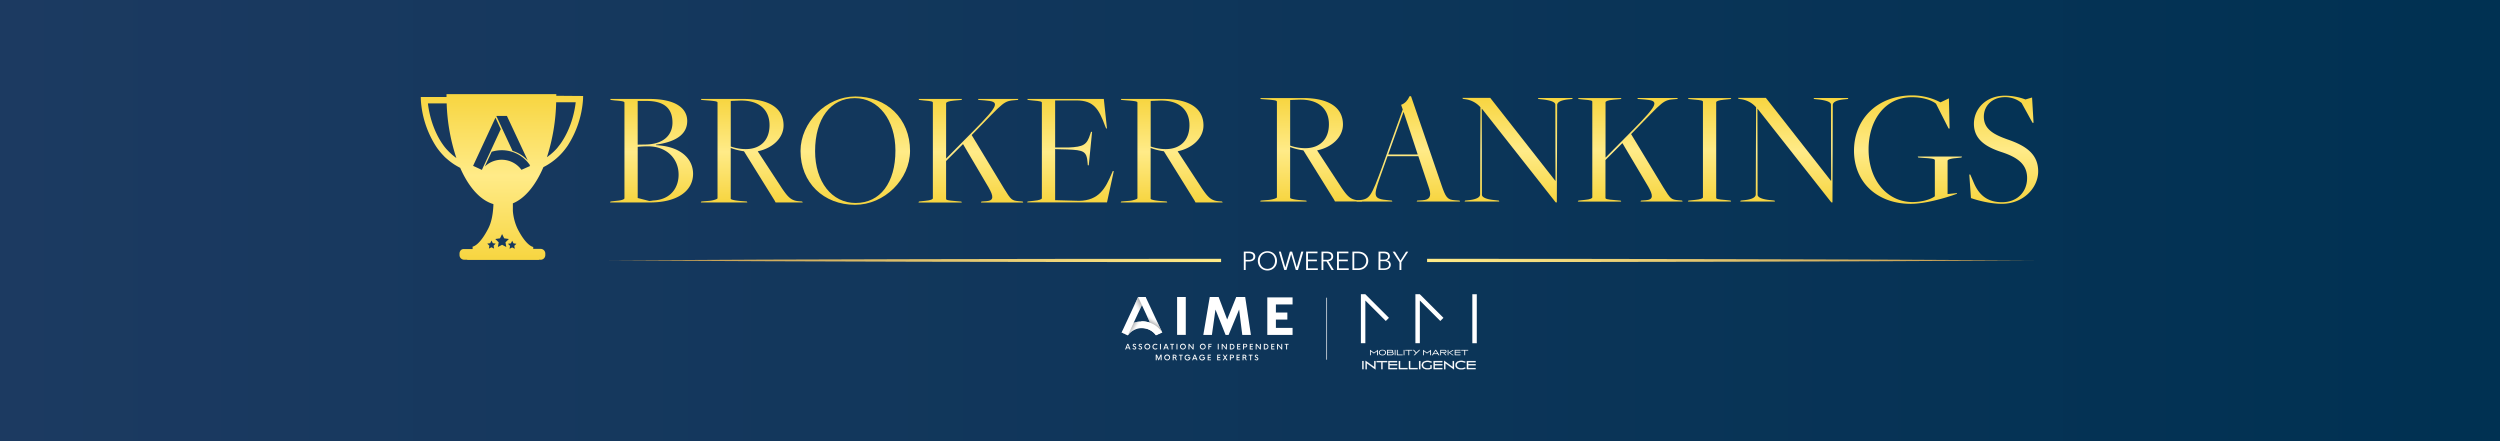 <?xml version="1.0" encoding="UTF-8"?> <svg xmlns="http://www.w3.org/2000/svg" xmlns:xlink="http://www.w3.org/1999/xlink" viewBox="0 0 1920 338.97"><rect x="0" y="0" width="1920" height="338.97" fill="#333333" stroke="none"/><defs><style>.cls-1{isolation:isolate;}.cls-2{fill:url(#linear-gradient);}.cls-3{fill:url(#linear-gradient-2);}.cls-4{fill:url(#linear-gradient-3);}.cls-5{fill:url(#linear-gradient-4);}.cls-6{fill:url(#linear-gradient-5);}.cls-7{fill:url(#linear-gradient-6);}.cls-8{fill:url(#linear-gradient-7);}.cls-9{fill:url(#linear-gradient-8);}.cls-10{fill:url(#linear-gradient-9);}.cls-11{fill:url(#linear-gradient-10);}.cls-12{fill:url(#linear-gradient-11);}.cls-13{fill:url(#linear-gradient-12);}.cls-14{fill:url(#linear-gradient-13);}.cls-15{fill:url(#linear-gradient-14);}.cls-16{fill:url(#linear-gradient-15);}.cls-17{fill:url(#linear-gradient-16);}.cls-18{fill:url(#linear-gradient-17);}.cls-19{fill:#fff;}.cls-20{mix-blend-mode:multiply;}.cls-21{fill:url(#linear-gradient-18);}.cls-22{fill:url(#linear-gradient-19);}.cls-23{fill:url(#linear-gradient-20);}.cls-24{fill:url(#New_Gradient_Swatch);}</style><linearGradient id="linear-gradient" y1="169.48" x2="1920" y2="169.48" gradientUnits="userSpaceOnUse"><stop offset="0" stop-color="#1c3a61"></stop><stop offset="0.99" stop-color="#003152"></stop></linearGradient><linearGradient id="linear-gradient-2" x1="1592.37" y1="466.34" x2="1592.37" y2="545.85" gradientUnits="userSpaceOnUse"><stop offset="0" stop-color="#f7d540"></stop><stop offset="0.51" stop-color="#ffeb88"></stop><stop offset="1" stop-color="#f7d540"></stop></linearGradient><linearGradient id="linear-gradient-3" x1="1669.4" y1="466.34" x2="1669.4" y2="545.85" xlink:href="#linear-gradient-2"></linearGradient><linearGradient id="linear-gradient-4" x1="1748.84" y1="464.43" x2="1748.84" y2="547.64" xlink:href="#linear-gradient-2"></linearGradient><linearGradient id="linear-gradient-5" x1="1837.64" y1="466.34" x2="1837.64" y2="545.85" xlink:href="#linear-gradient-2"></linearGradient><linearGradient id="linear-gradient-6" x1="1914.09" y1="466.34" x2="1914.09" y2="545.85" xlink:href="#linear-gradient-2"></linearGradient><linearGradient id="linear-gradient-7" x1="1991.89" y1="466.34" x2="1991.89" y2="545.85" xlink:href="#linear-gradient-2"></linearGradient><linearGradient id="linear-gradient-8" x1="2099" y1="465.64" x2="2099" y2="545.15" xlink:href="#linear-gradient-2"></linearGradient><linearGradient id="linear-gradient-9" x1="2173.55" y1="464.24" x2="2173.55" y2="545.15" xlink:href="#linear-gradient-2"></linearGradient><linearGradient id="linear-gradient-10" x1="2257.51" y1="465.51" x2="2257.51" y2="545.79" xlink:href="#linear-gradient-2"></linearGradient><linearGradient id="linear-gradient-11" x1="2344.08" y1="465.64" x2="2344.08" y2="545.15" xlink:href="#linear-gradient-2"></linearGradient><linearGradient id="linear-gradient-12" x1="2404.95" y1="465.64" x2="2404.95" y2="545.15" xlink:href="#linear-gradient-2"></linearGradient><linearGradient id="linear-gradient-13" x1="2469.19" y1="465.51" x2="2469.19" y2="545.79" xlink:href="#linear-gradient-2"></linearGradient><linearGradient id="linear-gradient-14" x1="2557.35" y1="463.6" x2="2557.35" y2="546.93" xlink:href="#linear-gradient-2"></linearGradient><linearGradient id="linear-gradient-15" x1="2630.88" y1="463.86" x2="2630.88" y2="546.93" xlink:href="#linear-gradient-2"></linearGradient><linearGradient id="linear-gradient-16" x1="1558.65" y1="590.38" x2="2029.8" y2="590.38" gradientUnits="userSpaceOnUse"><stop offset="0" stop-color="#bf964f"></stop><stop offset="1" stop-color="#ffeb88"></stop></linearGradient><linearGradient id="linear-gradient-17" x1="708.9" y1="590.38" x2="1175.96" y2="590.38" gradientTransform="matrix(-1, 0, 0, 1, 3364, 0)" xlink:href="#linear-gradient-16"></linearGradient><linearGradient id="linear-gradient-18" x1="1964.71" y1="643.77" x2="1957.06" y2="639.36" gradientUnits="userSpaceOnUse"><stop offset="0" stop-color="#fff" stop-opacity="0"></stop><stop offset="0.15" stop-color="#dbdbdc" stop-opacity="0.28"></stop><stop offset="0.31" stop-color="#babbbd" stop-opacity="0.54"></stop><stop offset="0.48" stop-color="#a1a2a4" stop-opacity="0.74"></stop><stop offset="0.64" stop-color="#8e9093" stop-opacity="0.89"></stop><stop offset="0.82" stop-color="#848688" stop-opacity="0.97"></stop><stop offset="1" stop-color="#808285"></stop></linearGradient><linearGradient id="linear-gradient-19" x1="871.36" y1="235.89" x2="881.11" y2="230.26" xlink:href="#linear-gradient-18"></linearGradient><linearGradient id="linear-gradient-20" x1="888.38" y1="245.63" x2="883.97" y2="253.27" xlink:href="#linear-gradient-18"></linearGradient><linearGradient id="New_Gradient_Swatch" x1="1477.38" y1="590.37" x2="1477.38" y2="462.65" xlink:href="#linear-gradient-2"></linearGradient></defs><g class="cls-1"><g id="Layer_2" data-name="Layer 2"><g id="Layer_1-2" data-name="Layer 1"><rect class="cls-2" width="1920" height="338.97"></rect><path class="cls-3" d="M1560.88,545.09l4.58-.51c4.45-.38,6.11-1.27,6.11-2V469.27c0-.89-.76-1.27-7.38-1.78l-3.18-.38-.38-.77h30.15c20.48,0,29,7.38,29,16.92,0,8.53-6,15.65-24,18.19v.39c19.08.89,28.5,10.56,28.5,22,0,13-11.83,22-33.08,22H1560.5Zm27.1-43.76c13.74-.26,20.48-7.38,20.48-16.79,0-11.2-6.61-16.67-20.1-16.67h-6.61v33.58Zm5.6,43c13.86-.64,19.59-10.18,19.59-19.85,0-12.47-9.41-21.75-23.41-21.75a72.06,72.06,0,0,0-8,.38v39.31l8.9,2.29A21.65,21.65,0,0,0,1593.58,544.33Z" transform="translate(-1092 -390.35)"></path><path class="cls-4" d="M1630.6,545.09l6.36-.51c2.54-.25,6.1-1.27,6.1-2V469.27c0-.89-.76-1.27-7.38-1.78l-5-.38-.38-.77H1663c20,0,30.78,7.25,30.78,20.36,0,9.67-8.52,17.55-19.84,19.84l18.57,28.37c5.22,7.76,7.63,9.67,13.87,10.05l1.65.13.51.76h-20.86l-.89-1.65-23.41-37.66a49.89,49.89,0,0,1-10.18-2.54v38.93c0,.89,4.45,1.52,7.38,1.78l5,.38.38.76h-35.75ZM1683,486.44c0-11.83-8.14-19.46-23.41-18.83l-6.36.26v35a35.38,35.38,0,0,0,11.45,2C1675.89,504.89,1683,498.15,1683,486.44Z" transform="translate(-1092 -390.35)"></path><path class="cls-5" d="M1706.8,506.29c0-21.88,19.72-41.86,42.11-41.86,24,0,42,17.05,42,41.73,0,22-19.72,41.48-42.24,41.48C1724.61,547.64,1706.8,530.72,1706.8,506.29Zm72.89-.26c0-23.66-13.1-40.32-31.16-40.32-18.58,0-30.54,15.77-30.54,40.71,0,23.53,12.85,39.82,31.17,39.82C1768,546.24,1779.69,530.72,1779.69,506Z" transform="translate(-1092 -390.35)"></path><path class="cls-6" d="M1797.76,545.09l4.83-.51c4.45-.38,5.85-1.27,5.85-2V469.27c0-.89-.51-1.27-7.12-1.78l-3.44-.38-.38-.77h33.33l-.38.77-5.72.5c-4.46.39-6.11,1.28-6.11,2v42.49L1839.48,491c20.49-20.73,20.36-22.64,8.91-23.53l-5-.38-.26-.77h31l-.39.77-1.52.12c-9.8.77-8.65,1-32.06,24.94l-1.91,1.91,24.81,41c5.47,8.91,6,9.29,11.45,9.8l2.92.25.38.76h-32.44l.39-.76,3.69-.25c6-.39,5.72-3.69,1.78-10.56L1831.6,501l-13,13v29c0,.89.76,1.27,7.38,1.78l4.33.38.38.76h-33.33Z" transform="translate(-1092 -390.35)"></path><path class="cls-7" d="M1881.21,545.09l4.58-.51c4.45-.38,6.36-1.27,6.36-2V469.27c0-.89-.76-1.27-7.38-1.78l-3.43-.38-.39-.77h58.78l2.42,22.65h-.64l-.76-1.78c-4.84-13.23-8.78-19.72-22-19.72h-16.41v36.13h10.3c11.45-.51,14.12-2,16.67-10.31l.63-1.78.77.13-2.55,25.7-.76-.13-.13-1.65c-.63-9.16-3-9.93-15.52-10.44l-9.41-.25v39.18l18.44.51c15.14-.25,20.23-9.54,25.07-21.12l.76-1.78.76.13-5.21,24h-61.32Z" transform="translate(-1092 -390.35)"></path><path class="cls-8" d="M1953.09,545.09l6.36-.51c2.54-.25,6.1-1.27,6.1-2V469.27c0-.89-.76-1.27-7.38-1.78l-5-.38-.38-.77h32.7c20,0,30.78,7.25,30.78,20.36,0,9.67-8.52,17.55-19.84,19.84L2015,534.91c5.22,7.76,7.63,9.67,13.87,10.05l1.65.13.51.76h-20.86l-.89-1.65-23.41-37.66a49.89,49.89,0,0,1-10.18-2.54v38.93c0,.89,4.45,1.52,7.38,1.78l5,.38.38.76H1952.7Zm52.41-58.65c0-11.83-8.14-19.46-23.41-18.83l-6.36.26v35a35.38,35.38,0,0,0,11.45,2C1998.38,504.89,2005.5,498.15,2005.5,486.44Z" transform="translate(-1092 -390.35)"></path><path class="cls-9" d="M2060.2,544.39l6.36-.51c2.54-.26,6.11-1.27,6.11-2V468.56c0-.89-.77-1.27-7.38-1.78l-5-.38-.39-.76h32.7c20,0,30.79,7.25,30.79,20.35,0,9.67-8.53,17.56-19.85,19.85l18.57,28.37c5.22,7.76,7.64,9.67,13.87,10l1.65.13.51.76h-20.86l-.89-1.65L2093,505.84a49.89,49.89,0,0,1-10.18-2.54v38.92c0,.89,4.46,1.53,7.38,1.79l5,.38.39.76h-35.75Zm52.41-58.65c0-11.83-8.14-19.46-23.41-18.83l-6.36.26v35a35.65,35.65,0,0,0,11.45,2C2105.49,504.19,2112.61,497.44,2112.61,485.74Z" transform="translate(-1092 -390.35)"></path><path class="cls-10" d="M2157.65,510.29l-6.11,17.18c-4.83,13.86-4.83,15.64,6.74,16.66l2.67.26.39.76h-27.61l.38-.76,2-.26c7.88-1,8.9-2.54,17.43-25.82l15.77-43.89-1.27-3.57c3.18-1.14,5.09-3.56,6.49-6.61h1.14l23.15,67.55c3.44,10.05,4.59,12,10.56,12.34l3.57.26.38.76H2180l.38-.76,4.07-.26c5.09-.25,7.12-2.67,5.22-8.65l-8.4-25.19ZM2180.8,509c.13,0-10.81-32.57-10.81-32.57h-.13L2158.16,509Z" transform="translate(-1092 -390.35)"></path><path class="cls-11" d="M2230.16,473.91H2230l.13,66c0,1.78,2.8,3.57,10.56,4.2l2.42.26.38.76H2216.8l.38-.76,2.55-.26c5.47-.51,9-2,9-4.45l.25-66.92a18.67,18.67,0,0,0-11.83-6.23l-1.65-.25-.38-.77h21.37l50,63.74h.12l-.12-58.52c0-1.78-2.8-3.31-10.56-4.07l-2.42-.26-.38-.76h26.71l-.38.76-2.54.26c-5.47.51-9,1.9-9,4.32l-.26,74.81h-.89Z" transform="translate(-1092 -390.35)"></path><path class="cls-12" d="M2304.2,544.39l4.83-.51c4.45-.38,5.85-1.27,5.85-2V468.56c0-.89-.51-1.27-7.12-1.78l-3.44-.38-.38-.76h33.33l-.38.76-5.72.51c-4.46.38-6.11,1.27-6.11,2v42.49l20.86-21.12c20.49-20.74,20.36-22.65,8.91-23.54l-5-.38-.26-.76h31l-.38.76-1.52.13c-9.8.76-8.65,1-32.06,24.93l-1.91,1.91,24.81,41c5.47,8.9,6,9.28,11.45,9.79l2.92.26.38.76H2351.9l.38-.76,3.69-.26c6-.38,5.73-3.69,1.79-10.56L2338,500.24l-13,13v29c0,.89.76,1.28,7.38,1.79l4.32.38.39.76h-33.34Z" transform="translate(-1092 -390.35)"></path><path class="cls-13" d="M2388.67,544.39l5.09-.51c4.45-.38,6.1-1.27,6.1-2V468.56c0-.89-.76-1.27-7.38-1.78l-3.69-.38-.38-.76h33.21l-.39.76-5.08.51c-4.46.38-6.11,1.27-6.11,2v73.27c0,.89.76,1.28,7.38,1.79l3.69.38.38.76h-33.21Z" transform="translate(-1092 -390.35)"></path><path class="cls-14" d="M2441.84,473.91h-.13l.13,66c0,1.78,2.8,3.57,10.56,4.2l2.42.26.38.76h-26.72l.39-.76,2.54-.26c5.47-.51,9-2,9-4.45l.26-66.92a18.73,18.73,0,0,0-11.83-6.23l-1.66-.25-.38-.77h21.37l50,63.74h.13l-.13-58.52c0-1.78-2.8-3.31-10.56-4.07l-2.42-.26-.38-.76h26.72l-.38.76-2.55.26c-5.47.51-9,1.9-9,4.32l-.26,74.81h-.89Z" transform="translate(-1092 -390.35)"></path><path class="cls-15" d="M2515.88,506.09c0-24.42,18.06-42.49,44.91-42.49a46.93,46.93,0,0,1,21.5,5.35l6.48-3.06.51,23.16h-.76L2578.85,470c-3.31-2.67-9.92-5-18.44-5-21,0-33.34,17.94-33.34,40.08,0,24.29,14.89,40.45,33.72,40.45,6.61,0,13.74-1.78,17.17-4.45V513.47c0-.89-1.14-1.4-7.76-1.78l-5-.38-.38-.76h34l-.39.76-4.58.51c-4.45.38-6.1,1.27-6.1,2v25.58l7.12-.77.13.51c-9.54,3.56-24.94,7.76-35.5,7.76C2534.2,546.93,2515.88,530.77,2515.88,506.09Z" transform="translate(-1092 -390.35)"></path><path class="cls-16" d="M2605.69,542.48l-1.27-18.07h.76l2.67,6.24c4.46,10.56,11.58,15,21.76,15,11.45,0,19.21-7.76,19.21-18.58,0-10.55-7.25-15.9-19.85-20-11.19-3.69-21-9.29-21-21.63,0-11.44,9.16-21.62,23.92-21.62a45.32,45.32,0,0,1,15.65,2.92l5.09-1.52,1.14,19.46H2653l-8.4-15.26a19.74,19.74,0,0,0-12.85-4.46c-9.41,0-16.16,6.36-16.16,15,0,9.8,8,13.87,18.45,17.56,12.85,4.45,23.28,10.56,23.28,24.43,0,12.85-11.57,24.93-27.86,24.93C2622.1,546.93,2612.56,544.9,2605.69,542.48Z" transform="translate(-1092 -390.35)"></path><path class="cls-17" d="M2029.8,589.11v2.53l-113.2-.06q-59.65-.11-119.31-.21-119.31-.29-238.64-1,119.31-.79,238.64-1,59.65-.18,119.31-.21Z" transform="translate(-1092 -390.35)"></path><path class="cls-18" d="M2188,589.11v2.53l112.22-.06q59.14-.11,118.28-.21,118.26-.29,236.56-1-118.28-.79-236.56-1-59.14-.18-118.28-.21Z" transform="translate(-1092 -390.35)"></path><path class="cls-19" d="M2047.22,583.59h4a7.93,7.93,0,0,1,2,.23,4.52,4.52,0,0,1,1.5.7,3.18,3.18,0,0,1,1,1.18,3.73,3.73,0,0,1,.34,1.66,3.8,3.8,0,0,1-.35,1.67,3.17,3.17,0,0,1-1,1.17,4.49,4.49,0,0,1-1.51.71,7.54,7.54,0,0,1-2,.24h-2.51v6.56h-1.43Zm1.43,6.34h2.43a4.34,4.34,0,0,0,2.58-.65,2.26,2.26,0,0,0,.87-1.92,2.12,2.12,0,0,0-.91-1.92,4.48,4.48,0,0,0-2.54-.61h-2.43Z" transform="translate(-1092 -390.35)"></path><path class="cls-19" d="M2072.73,590.65a7.56,7.56,0,0,1-.56,3,6.86,6.86,0,0,1-1.54,2.34,7.15,7.15,0,0,1-2.33,1.55,7.89,7.89,0,0,1-5.84,0,7.09,7.09,0,0,1-2.34-1.55,7,7,0,0,1-1.54-2.34,8.16,8.16,0,0,1,0-5.94,7,7,0,0,1,3.88-3.89,8,8,0,0,1,5.84,0,7.31,7.31,0,0,1,2.33,1.55,7.06,7.06,0,0,1,1.54,2.34A7.56,7.56,0,0,1,2072.73,590.65Zm-1.51,0a7.12,7.12,0,0,0-.4-2.35,6,6,0,0,0-1.16-2,5.53,5.53,0,0,0-1.84-1.34,6.23,6.23,0,0,0-4.89,0,5.64,5.64,0,0,0-1.84,1.34,6.13,6.13,0,0,0-1.16,2,7.28,7.28,0,0,0,0,4.7,6,6,0,0,0,1.16,2,5.61,5.61,0,0,0,1.84,1.33,6.23,6.23,0,0,0,4.89,0,5.51,5.51,0,0,0,1.84-1.33,5.81,5.81,0,0,0,1.16-2A7.07,7.07,0,0,0,2071.22,590.66Z" transform="translate(-1092 -390.35)"></path><path class="cls-19" d="M2079.13,595.73h0l3.53-12.14h1.72l3.52,12.14h0l3.45-12.14H2093l-4.17,14.12h-1.67l-3.55-12.12h0L2080,597.71h-1.68l-4.16-14.12h1.51Z" transform="translate(-1092 -390.35)"></path><path class="cls-19" d="M2096.54,596.43h7.55v1.28h-9V583.59h8.75v1.28h-7.31v4.84h6.83V591h-6.83Z" transform="translate(-1092 -390.35)"></path><path class="cls-19" d="M2108.34,597.71h-1.44V583.59h4.15a8.91,8.91,0,0,1,1.92.2,4.48,4.48,0,0,1,1.54.65,3,3,0,0,1,1,1.17,3.87,3.87,0,0,1,.36,1.75,3.46,3.46,0,0,1-.28,1.42,3.36,3.36,0,0,1-.75,1.1,3.43,3.43,0,0,1-1.14.75,4.76,4.76,0,0,1-1.44.36l4.13,6.72h-1.75l-3.91-6.6h-2.39Zm0-7.84h2.49a4.84,4.84,0,0,0,2.67-.62,2.14,2.14,0,0,0,.94-1.89,2.44,2.44,0,0,0-.26-1.17,2.07,2.07,0,0,0-.72-.78,3.16,3.16,0,0,0-1.12-.44,7.13,7.13,0,0,0-1.45-.14h-2.55Z" transform="translate(-1092 -390.35)"></path><path class="cls-19" d="M2120.28,596.43h7.55v1.28h-9V583.59h8.76v1.28h-7.32v4.84h6.84V591h-6.84Z" transform="translate(-1092 -390.35)"></path><path class="cls-19" d="M2130.65,583.59h4.68a8.4,8.4,0,0,1,2.64.44,7.38,7.38,0,0,1,2.39,1.33,6.92,6.92,0,0,1,0,10.58,7,7,0,0,1-2.39,1.33,8.4,8.4,0,0,1-2.64.44h-4.68Zm1.43,12.84h2.85a7,7,0,0,0,2.78-.5,5.79,5.79,0,0,0,2-1.3,5.41,5.41,0,0,0,1.16-1.85,6,6,0,0,0,0-4.26,5.51,5.51,0,0,0-1.16-1.85,5.93,5.93,0,0,0-2-1.3,7.19,7.19,0,0,0-2.78-.5h-2.85Z" transform="translate(-1092 -390.35)"></path><path class="cls-19" d="M2150.72,583.59h4.21a8.08,8.08,0,0,1,1.61.17,4.66,4.66,0,0,1,1.47.58,3.11,3.11,0,0,1,1,1.11,3.43,3.43,0,0,1,.41,1.75,3,3,0,0,1-.68,1.95,3.17,3.17,0,0,1-1.82,1.08v0a3.7,3.7,0,0,1,2.27,1.07,3.29,3.29,0,0,1,.91,2.46,3.46,3.46,0,0,1-1.41,2.84,5,5,0,0,1-1.66.79,7.68,7.68,0,0,1-2.18.28h-4.18Zm1.44,6.18h2.89a4.68,4.68,0,0,0,1-.12,3,3,0,0,0,1-.4,2.28,2.28,0,0,0,.71-.77,2.37,2.37,0,0,0,.27-1.18,2.15,2.15,0,0,0-1-1.91A3.26,3.26,0,0,0,2156,585a6.13,6.13,0,0,0-1.31-.13h-2.49Zm0,6.7h2.67a7.14,7.14,0,0,0,1.48-.15,3.82,3.82,0,0,0,1.24-.48,2.53,2.53,0,0,0,.84-.85,2.37,2.37,0,0,0,.32-1.27,2.4,2.4,0,0,0-.94-2.08,4.5,4.5,0,0,0-2.68-.69h-2.93Z" transform="translate(-1092 -390.35)"></path><path class="cls-19" d="M2168.24,597.71h-1.43v-6.08l-5.29-8h1.8l4.24,6.84,4.29-6.84h1.68l-5.29,8Z" transform="translate(-1092 -390.35)"></path><rect class="cls-19" x="1130.75" y="225.97" width="3.42" height="37.63"></rect><polygon class="cls-19" points="1066.71 244.1 1048.59 225.99 1048.59 225.97 1045.17 225.97 1045.17 263.6 1048.59 263.6 1048.59 230.82 1064.29 246.52 1066.71 244.1"></polygon><polygon class="cls-19" points="1108.57 244.1 1090.45 225.99 1090.45 225.97 1087.03 225.97 1087.03 263.6 1090.45 263.6 1090.45 230.82 1106.15 246.52 1108.57 244.1"></polygon><path class="cls-19" d="M2149.57,663.19v-3.08l-2.37,1.74h-.07l-2.35-1.73v3.07h-.63V659h.07l3,2.16,2.95-2.16h.08v4.23Z" transform="translate(-1092 -390.35)"></path><path class="cls-19" d="M2153.71,663.3c-1.41,0-2.74-.63-2.74-2.18s1.32-2.17,2.74-2.17,2.74.63,2.74,2.17S2155.13,663.3,2153.71,663.3Zm0-3.83c-1.18,0-2.08.55-2.08,1.65s.9,1.66,2.08,1.66,2.07-.54,2.07-1.66S2154.88,659.47,2153.71,659.47Z" transform="translate(-1092 -390.35)"></path><path class="cls-19" d="M2160.68,663.19h-3.47v-4.13h3.47c.64,0,1.3.25,1.3,1a.8.8,0,0,1-.61.77,1,1,0,0,1,1,1C2162.33,662.77,2161.54,663.19,2160.68,663.19Zm-.07-3.59h-2.77v1h2.78c.39,0,.72-.17.72-.52S2161,659.6,2160.61,659.6Zm0,1.55h-2.73v1.49h2.79c.59,0,1-.25,1-.78S2161.36,661.15,2160.57,661.15Z" transform="translate(-1092 -390.35)"></path><path class="cls-19" d="M2163.14,663.19v-4.13h.63v4.13Z" transform="translate(-1092 -390.35)"></path><path class="cls-19" d="M2164.81,663.19v-4.13h.63v3.58h3.82v.55Z" transform="translate(-1092 -390.35)"></path><path class="cls-19" d="M2170,663.19v-4.13h.63v4.13Z" transform="translate(-1092 -390.35)"></path><path class="cls-19" d="M2174.26,659.61v3.58h-.63v-3.58h-2.38v-.55h5.38v.55Z" transform="translate(-1092 -390.35)"></path><path class="cls-19" d="M2178.54,663.19h-.88l1.68-1.71-2.26-2.42h.88l1.84,2,2-2h.89Z" transform="translate(-1092 -390.35)"></path><path class="cls-19" d="M2190.35,663.19v-3.08l-2.37,1.74h-.07l-2.35-1.73v3.07h-.63V659h.07l2.95,2.16,3-2.16h.08v4.23Z" transform="translate(-1092 -390.35)"></path><path class="cls-19" d="M2196.72,663.19l-.57-.94H2193l-.58.94h-.75l2.65-4.2h.55l2.66,4.2Zm-2.16-3.53-1.26,2.05h2.51Z" transform="translate(-1092 -390.35)"></path><path class="cls-19" d="M2202,663.19l-1.65-1.75h-1.61v1.75h-.62v-4.13h3.47a1.16,1.16,0,0,1,1.3,1.16,1.18,1.18,0,0,1-1.3,1.2h-.45l1.7,1.77Zm-.54-3.59h-2.72v1.31h2.77a.67.67,0,0,0,.76-.68C2202.31,659.81,2202,659.6,2201.5,659.6Z" transform="translate(-1092 -390.35)"></path><path class="cls-19" d="M2203.8,663.19v-4.13h.63v4.13Zm3.7,0-2.85-2.06v0l2.9-2h.93l-2.92,2.06,2.92,2.07Z" transform="translate(-1092 -390.35)"></path><path class="cls-19" d="M2209.22,663.19v-4.13h4.46v.55h-3.83v1h3.83v.54h-3.83v1.47h3.83v.55Z" transform="translate(-1092 -390.35)"></path><path class="cls-19" d="M2217.22,659.61v3.58h-.63v-3.58h-2.38v-.55h5.38v.55Z" transform="translate(-1092 -390.35)"></path><path class="cls-19" d="M2138.23,673.83v-6.19h.95v6.19Z" transform="translate(-1092 -390.35)"></path><path class="cls-19" d="M2148.34,674h-.12l-6.54-4.74v4.59h-.94v-6.34h.12l6.53,4.75v-4.6h1Z" transform="translate(-1092 -390.35)"></path><path class="cls-19" d="M2153.77,668.47v5.36h-.94v-5.36h-3.58v-.83h8.08v.83Z" transform="translate(-1092 -390.35)"></path><path class="cls-19" d="M2158.25,673.83v-6.19h6.7v.83h-5.76V670H2165v.81h-5.76V673H2165v.82Z" transform="translate(-1092 -390.35)"></path><path class="cls-19" d="M2166.35,673.83v-6.19h.94V673H2173v.82Z" transform="translate(-1092 -390.35)"></path><path class="cls-19" d="M2174.07,673.83v-6.19h.94V673h5.74v.82Z" transform="translate(-1092 -390.35)"></path><path class="cls-19" d="M2181.83,673.83v-6.19h1v6.19Z" transform="translate(-1092 -390.35)"></path><path class="cls-19" d="M2188.19,674c-2.15,0-4.24-.92-4.24-3.26s2.25-3.27,4.24-3.27a7.72,7.72,0,0,1,3.34.66l-.22.8a7.56,7.56,0,0,0-3-.63c-1.89,0-3.33.78-3.33,2.45s1.48,2.43,3.32,2.43a6.94,6.94,0,0,0,2.28-.36v-2h.94v2.53A8,8,0,0,1,2188.19,674Z" transform="translate(-1092 -390.35)"></path><path class="cls-19" d="M2193,673.83v-6.19h6.7v.83h-5.76V670h5.76v.81h-5.76V673h5.76v.82Z" transform="translate(-1092 -390.35)"></path><path class="cls-19" d="M2208.66,674h-.11l-6.54-4.74v4.59h-.94v-6.34h.12l6.53,4.75v-4.6h.94Z" transform="translate(-1092 -390.35)"></path><path class="cls-19" d="M2214.05,674c-2.17,0-4.24-.94-4.24-3.26,0-2.5,2.36-3.27,4.24-3.27a7.79,7.79,0,0,1,3.34.66l-.23.81a7.44,7.44,0,0,0-3-.64c-1.89,0-3.33.8-3.33,2.45s1.46,2.42,3.32,2.43a7,7,0,0,0,3.05-.64l.22.8A7.63,7.63,0,0,1,2214.05,674Z" transform="translate(-1092 -390.35)"></path><path class="cls-19" d="M2218.58,673.83v-6.19h6.7v.83h-5.76V670h5.76v.81h-5.76V673h5.76v.82Z" transform="translate(-1092 -390.35)"></path><path class="cls-19" d="M2139.25,673.91h-1.09v-6.35h1.09Zm-.95-.15h.81v-6h-.81Z" transform="translate(-1092 -390.35)"></path><path class="cls-19" d="M2148.41,674.06h-.21l0,0-6.43-4.66v4.53h-1.08v-6.5h.21l0,0,6.42,4.67v-4.54h1.09Zm-.17-.15h0v-6.2h-.8v4.68l-.11-.09-6.52-4.74h0v6.2h.79v-4.67l.12.09Z" transform="translate(-1092 -390.35)"></path><path class="cls-19" d="M2153.84,673.91h-1.09v-5.37h-3.57v-1h8.23v1h-3.57Zm-.94-.15h.79v-5.37h3.57v-.68h-7.93v.68h3.57Z" transform="translate(-1092 -390.35)"></path><path class="cls-19" d="M2165,673.91h-6.84v-6.35H2165v1h-5.75v1.38H2165v1h-5.75v2H2165Zm-6.69-.15h6.55v-.68h-5.76v-2.35h5.76v-.66h-5.76v-1.68h5.76v-.68h-6.55Z" transform="translate(-1092 -390.35)"></path><path class="cls-19" d="M2173.1,673.91h-6.83v-6.35h1.09v5.37h5.74Zm-6.68-.15H2173v-.68h-5.74v-5.37h-.79Z" transform="translate(-1092 -390.35)"></path><path class="cls-19" d="M2180.83,673.91H2174v-6.35h1.09v5.37h5.74Zm-6.68-.15h6.53v-.68h-5.74v-5.37h-.79Z" transform="translate(-1092 -390.35)"></path><path class="cls-19" d="M2182.85,673.91h-1.1v-6.35h1.1Zm-.95-.15h.8v-6h-.8Z" transform="translate(-1092 -390.35)"></path><path class="cls-19" d="M2188.2,674.07c-2.09,0-4.32-.87-4.32-3.34s2.32-3.33,4.32-3.33a7.67,7.67,0,0,1,3.37.67l0,0-.26.95-.07,0a7.39,7.39,0,0,0-3-.63c-2,0-3.26.89-3.26,2.37,0,1.75,1.68,2.37,3.25,2.37a6.86,6.86,0,0,0,2.2-.34v-2h1.09v2.65l0,0A7.93,7.93,0,0,1,2188.2,674.07Zm0-6.53c-3.08,0-4.17,1.72-4.17,3.19,0,2.36,2.15,3.2,4.17,3.2a7.92,7.92,0,0,0,3.21-.61v-2.41h-.79v2h0a6.94,6.94,0,0,1-2.3.36c-2.1,0-3.4-1-3.4-2.51s1.28-2.52,3.41-2.52a7.61,7.61,0,0,1,3,.61l.18-.66A7.63,7.63,0,0,0,2188.2,667.54Z" transform="translate(-1092 -390.35)"></path><path class="cls-19" d="M2199.75,673.91h-6.85v-6.35h6.85v1H2194v1.38h5.76v1H2194v2h5.76Zm-6.7-.15h6.55v-.68h-5.76v-2.35h5.76v-.66h-5.76v-1.68h5.76v-.68h-6.55Z" transform="translate(-1092 -390.35)"></path><path class="cls-19" d="M2208.74,674.06h-.22l0,0-6.42-4.66v4.53H2201v-6.5h.22l0,0,6.41,4.67v-4.54h1.1Zm-.17-.15h0v-6.2h-.8v4.68l-.12-.09-6.51-4.74h0v6.2h.79v-4.67l.12.09Z" transform="translate(-1092 -390.35)"></path><path class="cls-19" d="M2214.05,674.07c-2.09,0-4.32-.87-4.32-3.34s2.23-3.33,4.32-3.33a7.62,7.62,0,0,1,3.37.67l.06,0-.27.95-.08,0a7.34,7.34,0,0,0-3-.64c-2,0-3.25.89-3.25,2.37s1.21,2.36,3.24,2.37a7,7,0,0,0,3-.64l.08,0,.27,1-.06,0A7.64,7.64,0,0,1,2214.05,674.07Zm0-6.53c-2,0-4.17.84-4.17,3.19s2.15,3.2,4.17,3.2a7.71,7.71,0,0,0,3.26-.63l-.19-.66a7,7,0,0,1-3,.61c-2.09,0-3.39-1-3.39-2.51s1.3-2.52,3.4-2.52a7.39,7.39,0,0,1,3,.62l.19-.67A7.69,7.69,0,0,0,2214.05,667.54Z" transform="translate(-1092 -390.35)"></path><path class="cls-19" d="M2225.35,673.91h-6.84v-6.35h6.84v1h-5.75v1.38h5.75v1h-5.75v2h5.75Zm-6.69-.15h6.54v-.68h-5.75v-2.35h5.75v-.66h-5.75v-1.68h5.75v-.68h-6.54Z" transform="translate(-1092 -390.35)"></path><path class="cls-19" d="M1984.25,645.13a18.55,18.55,0,0,0-30.45,0l-.37.53,4.79,2.2.27-.35a13.3,13.3,0,0,1,21,0l.27.34,4.79-2.15Z" transform="translate(-1092 -390.35)"></path><g class="cls-20"><path class="cls-21" d="M1967.85,637.21a18.44,18.44,0,0,0-14,7.91l-.37.53,4.79,2.2.27-.35a13.17,13.17,0,0,1,6.73-4.61Z" transform="translate(-1092 -390.35)"></path></g><polygon class="cls-19" points="874.07 228.08 861.43 255.29 866.22 257.5 879.85 228.08 874.07 228.08"></polygon><g class="cls-20"><polygon class="cls-22" points="874.07 240.57 879.85 228.08 874.07 228.08 871.16 234.35 874.07 240.57"></polygon></g><polygon class="cls-19" points="879.85 228.08 874.07 228.08 886.45 254.69 892.58 255.33 879.85 228.08"></polygon><g class="cls-20"><polygon class="cls-23" points="887.92 245.36 880.61 242.13 886.45 254.69 892.58 255.33 887.92 245.36"></polygon></g><path class="cls-19" d="M1984.22,645.13a18.41,18.41,0,0,0-15.17-8h-.55v5.17h.55a13.16,13.16,0,0,1,10.48,5.17l.27.35,4.79-2.19Z" transform="translate(-1092 -390.35)"></path><polygon class="cls-19" points="992.69 233.81 992.69 228.4 973.29 228.4 973.29 257.22 992.69 257.22 992.69 251.82 979.89 251.82 979.89 245.43 988.69 245.43 988.69 240.03 979.89 240.03 979.89 233.81 992.69 233.81"></polygon><rect class="cls-19" x="904.01" y="228.1" width="6.67" height="29.09"></rect><polygon class="cls-19" points="954.06 257.21 960.71 257.21 956.31 228.12 949.4 228.12 942.46 245.37 935.91 228.12 929.09 228.12 924.14 257.21 930.74 257.21 933.48 237.75 941.24 257.21 943.57 257.21 951.65 237.7 954.06 257.21"></polygon><path class="cls-19" d="M1959.17,657.81h-2l-.35.91h-.74l1.68-4.3h.79l1.68,4.3h-.74Zm-.24-.63-.75-2-.76,2Z" transform="translate(-1092 -390.35)"></path><path class="cls-19" d="M1961.74,658.09l.44-.51a1.51,1.51,0,0,0,1.11.58c.39,0,.68-.21.68-.57s-.41-.58-.89-.79-1.16-.51-1.16-1.26a1.17,1.17,0,0,1,1.29-1.17,1.94,1.94,0,0,1,1.35.57l-.39.5a1.37,1.37,0,0,0-1-.45c-.32,0-.58.16-.58.49s.41.54.9.75,1.16.53,1.16,1.32a1.24,1.24,0,0,1-1.38,1.23A2.16,2.16,0,0,1,1961.74,658.09Z" transform="translate(-1092 -390.35)"></path><path class="cls-19" d="M1966.27,658.09l.44-.51a1.52,1.52,0,0,0,1.12.58.59.59,0,0,0,.67-.57c0-.42-.4-.58-.89-.79s-1.15-.51-1.15-1.26a1.17,1.17,0,0,1,1.28-1.17,1.92,1.92,0,0,1,1.35.57l-.39.5a1.36,1.36,0,0,0-1-.45c-.31,0-.57.16-.57.49s.4.54.89.75,1.16.53,1.16,1.32a1.24,1.24,0,0,1-1.37,1.23A2.16,2.16,0,0,1,1966.27,658.09Z" transform="translate(-1092 -390.35)"></path><path class="cls-19" d="M1970.9,656.57a2.25,2.25,0,1,1,2.25,2.21A2.19,2.19,0,0,1,1970.9,656.57Zm3.78,0a1.53,1.53,0,1,0-1.53,1.53A1.51,1.51,0,0,0,1974.68,656.57Z" transform="translate(-1092 -390.35)"></path><path class="cls-19" d="M1977.1,656.57a2.19,2.19,0,0,1,2.25-2.2,2.31,2.31,0,0,1,1.62.66l-.51.48a1.55,1.55,0,0,0-1.11-.47,1.53,1.53,0,1,0,0,3.06,1.55,1.55,0,0,0,1.11-.47l.51.48a2.32,2.32,0,0,1-1.62.67A2.19,2.19,0,0,1,1977.1,656.57Z" transform="translate(-1092 -390.35)"></path><path class="cls-19" d="M1982.86,654.42h.72v4.3h-.72Z" transform="translate(-1092 -390.35)"></path><path class="cls-19" d="M1988.51,657.81h-2l-.34.91h-.75l1.68-4.3h.79l1.69,4.3h-.75Zm-.23-.63-.76-2-.76,2Z" transform="translate(-1092 -390.35)"></path><path class="cls-19" d="M1993.65,655.07h-1.13v3.65h-.71v-3.65h-1.13v-.65h3Z" transform="translate(-1092 -390.35)"></path><path class="cls-19" d="M1995.54,654.42h.72v4.3h-.72Z" transform="translate(-1092 -390.35)"></path><path class="cls-19" d="M1998.26,656.57a2.25,2.25,0,1,1,2.25,2.21A2.2,2.2,0,0,1,1998.26,656.57Zm3.78,0a1.53,1.53,0,1,0-1.53,1.53A1.51,1.51,0,0,0,2002,656.57Z" transform="translate(-1092 -390.35)"></path><path class="cls-19" d="M2008.71,654.42v4.3h-.64l-2.61-3.21v3.21h-.7v-4.3h.63l2.61,3.2v-3.2Z" transform="translate(-1092 -390.35)"></path><path class="cls-19" d="M2013.49,656.57a2.25,2.25,0,1,1,2.25,2.21A2.2,2.2,0,0,1,2013.49,656.57Zm3.78,0a1.53,1.53,0,1,0-1.53,1.53A1.51,1.51,0,0,0,2017.27,656.57Z" transform="translate(-1092 -390.35)"></path><path class="cls-19" d="M2020.71,655.07v1.18h1.56v.64h-1.56v1.83H2020v-4.3h2.52v.65Z" transform="translate(-1092 -390.35)"></path><path class="cls-19" d="M2027.24,654.42h.72v4.3h-.72Z" transform="translate(-1092 -390.35)"></path><path class="cls-19" d="M2034.21,654.42v4.3h-.64l-2.61-3.21v3.21h-.7v-4.3h.63l2.61,3.2v-3.2Z" transform="translate(-1092 -390.35)"></path><path class="cls-19" d="M2036.51,654.42h1.41a2.15,2.15,0,1,1,0,4.3h-1.41Zm1.38,3.65a1.5,1.5,0,0,0,0-3h-.67v3Z" transform="translate(-1092 -390.35)"></path><path class="cls-19" d="M2042.84,655.07v1.19h1.56v.64h-1.56v1.17h1.78v.65h-2.5v-4.3h2.5v.65Z" transform="translate(-1092 -390.35)"></path><path class="cls-19" d="M2049.85,655.78a1.3,1.3,0,0,1-1.38,1.33h-1.06v1.61h-.72v-4.3h1.78A1.33,1.33,0,0,1,2049.85,655.78Zm-.7,0a.7.7,0,0,0-.78-.73h-1v1.46h1A.69.69,0,0,0,2049.15,655.77Z" transform="translate(-1092 -390.35)"></path><path class="cls-19" d="M2052.52,655.07v1.19h1.56v.64h-1.56v1.17h1.78v.65h-2.5v-4.3h2.5v.65Z" transform="translate(-1092 -390.35)"></path><path class="cls-19" d="M2060.32,654.42v4.3h-.64l-2.61-3.21v3.21h-.7v-4.3h.63l2.61,3.2v-3.2Z" transform="translate(-1092 -390.35)"></path><path class="cls-19" d="M2062.62,654.42H2064a2.15,2.15,0,1,1,0,4.3h-1.41Zm1.38,3.65a1.5,1.5,0,0,0,0-3h-.67v3Z" transform="translate(-1092 -390.35)"></path><path class="cls-19" d="M2069,655.07v1.19h1.56v.64H2069v1.17h1.77v.65h-2.49v-4.3h2.49v.65Z" transform="translate(-1092 -390.35)"></path><path class="cls-19" d="M2076.74,654.42v4.3h-.63l-2.61-3.21v3.21h-.7v-4.3h.63l2.61,3.2v-3.2Z" transform="translate(-1092 -390.35)"></path><path class="cls-19" d="M2081.61,655.07h-1.13v3.65h-.72v-3.65h-1.13v-.65h3Z" transform="translate(-1092 -390.35)"></path><path class="cls-19" d="M1984.14,662.76v4.29h-.72v-3.24l-1.36,3.24h-.37l-1.36-3.24v3.24h-.72v-4.29h.94l1.32,3.12,1.34-3.12Z" transform="translate(-1092 -390.35)"></path><path class="cls-19" d="M1986.14,664.91a2.25,2.25,0,1,1,2.25,2.2A2.2,2.2,0,0,1,1986.14,664.91Zm3.78,0a1.53,1.53,0,1,0-1.53,1.52A1.51,1.51,0,0,0,1989.92,664.91Z" transform="translate(-1092 -390.35)"></path><path class="cls-19" d="M1994.16,665.21h-.8v1.84h-.72v-4.29h1.66a1.23,1.23,0,0,1,1.31,1.25,1.17,1.17,0,0,1-.78,1.12l1.13,1.92h-.78Zm-.8-.6h.88a.59.59,0,0,0,.67-.61.61.61,0,0,0-.67-.62h-.88Z" transform="translate(-1092 -390.35)"></path><path class="cls-19" d="M2000.39,663.4h-1.13v3.65h-.71V663.4h-1.14v-.64h3Z" transform="translate(-1092 -390.35)"></path><path class="cls-19" d="M2006.26,664.9a2.25,2.25,0,1,1-2.25-2.2,2.23,2.23,0,0,1,1.88,1l-.62.35a1.53,1.53,0,1,0-1.25,2.4,1.44,1.44,0,0,0,1.47-1.12h-1.14v-.61h1.9A1.27,1.27,0,0,1,2006.26,664.9Z" transform="translate(-1092 -390.35)"></path><path class="cls-19" d="M2010.6,666.14h-2l-.34.91h-.75l1.68-4.29h.8l1.68,4.29h-.75Zm-.23-.62-.76-2-.76,2Z" transform="translate(-1092 -390.35)"></path><path class="cls-19" d="M2017.52,664.9a2.25,2.25,0,1,1-2.25-2.2,2.25,2.25,0,0,1,1.88,1l-.63.35a1.48,1.48,0,0,0-1.25-.65,1.51,1.51,0,0,0-1.53,1.54,1.49,1.49,0,0,0,1.54,1.51,1.44,1.44,0,0,0,1.47-1.12h-1.15v-.61h1.9A1.23,1.23,0,0,1,2017.52,664.9Z" transform="translate(-1092 -390.35)"></path><path class="cls-19" d="M2020.18,663.4v1.19h1.56v.64h-1.56v1.18H2022v.64h-2.5v-4.29h2.5v.64Z" transform="translate(-1092 -390.35)"></path><path class="cls-19" d="M2027.53,663.4v1.19h1.56v.64h-1.56v1.18h1.78v.64h-2.5v-4.29h2.5v.64Z" transform="translate(-1092 -390.35)"></path><path class="cls-19" d="M2033.84,667.05l-1-1.6-1,1.6H2031l1.47-2.19-1.41-2.1h.84l1,1.5,1-1.5h.83l-1.41,2.1,1.48,2.19Z" transform="translate(-1092 -390.35)"></path><path class="cls-19" d="M2039.71,664.11a1.31,1.31,0,0,1-1.38,1.34h-1.07v1.6h-.71v-4.29h1.78A1.33,1.33,0,0,1,2039.71,664.11Zm-.7,0a.7.7,0,0,0-.78-.74h-1v1.46h1A.69.69,0,0,0,2039,664.11Z" transform="translate(-1092 -390.35)"></path><path class="cls-19" d="M2042.38,663.4v1.19h1.56v.64h-1.56v1.18h1.78v.64h-2.5v-4.29h2.5v.64Z" transform="translate(-1092 -390.35)"></path><path class="cls-19" d="M2047.74,665.21H2047v1.84h-.72v-4.29h1.65a1.24,1.24,0,0,1,1.32,1.25,1.17,1.17,0,0,1-.79,1.12l1.14,1.92h-.78Zm-.79-.6h.88a.59.59,0,0,0,.67-.61.61.61,0,0,0-.67-.62H2047Z" transform="translate(-1092 -390.35)"></path><path class="cls-19" d="M2054,663.4h-1.13v3.65h-.72V663.4H2051v-.64h3Z" transform="translate(-1092 -390.35)"></path><path class="cls-19" d="M2055.49,666.43l.44-.52a1.48,1.48,0,0,0,1.12.58c.38,0,.68-.21.68-.56s-.41-.58-.9-.79-1.15-.52-1.15-1.27a1.18,1.18,0,0,1,1.28-1.17,2,2,0,0,1,1.36.57l-.4.5a1.36,1.36,0,0,0-1-.45.51.51,0,0,0-.57.49c0,.39.4.55.89.76s1.17.53,1.17,1.32a1.24,1.24,0,0,1-1.38,1.22A2.17,2.17,0,0,1,2055.49,666.43Z" transform="translate(-1092 -390.35)"></path><rect class="cls-19" x="1018.65" y="228.62" width="0.51" height="47.63"></rect><path class="cls-24" d="M1522.82,463.93h-3.58v-1.28h-84.32v.23c0,.65,0,1.3,0,1.95h-19.77l.07,2.54a74.75,74.75,0,0,0,11.62,35.34c.24.37.49.74.74,1.09a2.2,2.2,0,0,0,.17.25c.24.35.49.69.74,1a.64.64,0,0,1,.1.13c.23.3.46.61.7.91l.16.2c.25.32.51.63.77.94l.15.18.71.82.13.14c.26.3.53.59.8.88l.17.18c.26.28.52.55.79.81l0,.05c.27.28.55.54.83.81l.18.17.83.77.05,0,.8.7.18.15.83.7.13.1.75.6.15.12.83.62.17.13.77.55.09.06.83.57.18.12,1.06.69.06,0,.72.44h0c.5.3,1,.58,1.48.85h0l.69.38,0,0,.71.37h0l.1,0c6.46,14.77,15.41,25,25.53,27.91,0,.76,0,1.56-.1,2.4h0c0,.48-.07,1-.11,1.5h0c-.38,4.6-1.33,10-3.56,14.51-7,13.85-12.19,14.25-12.19,14.25v1.89h-6.68l-.33,0H1448l-.3,0-.07,0-.26.06-.06,0-.25.09-.1,0-.23.12-.11.06-.14.08-.18.12-.11.09-.13.1-.07.07-.21.2,0,.07a2.31,2.31,0,0,0-.2.24l0,0h0a3.59,3.59,0,0,0-.67,2.09v1.2a3.58,3.58,0,0,0,3.58,3.58h2.35v.14h55.07v-.14h1.35l.38,0h0l.32-.05h0a3.58,3.58,0,0,0,2.83-3.5v-1.2a3.58,3.58,0,0,0-3.58-3.58h-5.69V580s-5.23-.4-12.18-14.25a39.62,39.62,0,0,1-3.46-13.39c0-.17,0-.34,0-.52v-.11c0-.13,0-.27,0-.4s0-.13,0-.2l0-.31c0-.07,0-.14,0-.21s0-.2,0-.3,0-.14,0-.21,0-.2,0-.29,0-.14,0-.2,0-.21,0-.31a1,1,0,0,1,0-.17c0-.16,0-.32,0-.47v0c0-.15,0-.3,0-.44s0-.11,0-.16,0-.2,0-.3v-.17c0-.09,0-.18,0-.27v-.18a2.17,2.17,0,0,1,0-.26v-.36c9.31-3.82,17.5-13.84,23.48-27.85l.36-.18h0l.71-.37,0,0,.67-.37,0,0c.48-.26,1-.55,1.45-.84l0,0,.68-.42.08-.06c.35-.22.71-.44,1.06-.68l.18-.12.82-.56.11-.08.75-.53.18-.14.81-.61.17-.13.73-.58.15-.12.82-.68.2-.17.75-.67.09-.08c.27-.24.55-.49.82-.75.06-.07.13-.13.2-.2l.81-.79.09-.08.74-.77.19-.21c.27-.28.53-.56.79-.85l.15-.17c.23-.26.46-.52.68-.79l.17-.2c.26-.3.51-.62.76-.93l.17-.22.69-.89a1.34,1.34,0,0,1,.11-.14l.74-1,.17-.24.74-1.09a74.94,74.94,0,0,0,11.62-35.35l.07-2.54Zm-87.25,41.67h0l0,0c-.1-.1-.19-.21-.29-.32L1435,505l-.29-.33-.22-.26-.29-.34-.22-.28-.29-.34c-.07-.09-.14-.19-.22-.28l-.28-.36-.23-.3-.26-.35-.25-.34-.24-.33c-.08-.12-.17-.24-.25-.37s-.15-.21-.22-.31l-.48-.7c-7.86-12-10-25-10.62-30.34h14.4a147.5,147.5,0,0,0,7.44,41.92A43.83,43.83,0,0,1,1435.57,505.6Zm83.57-36.73h15c-.59,5.37-2.77,18.35-10.63,30.34-.15.24-.31.47-.47.7l-.42.61-.06.08-.41.57-.07.09-.44.58-.06.07-.43.56-.07.08-.46.56,0,.05c-.15.19-.3.36-.46.54l0,.07-.45.51-.07.07-.38.42-.31.33-.17.18-.32.33-.16.17-.33.32-.13.14c-.42.41-.83.8-1.25,1.18l0,0-.36.32-.14.12-.34.3-.16.13-.33.29-.16.13-.34.28-.14.11-.36.29-.08.06c-.43.34-.85.66-1.28,1l-.07.06-.36.25a.71.71,0,0,1-.14.1l-.28.2A149.07,149.07,0,0,0,1519.14,468.87Zm-38.93,107.58.62,3.59-3.23-1.69-3.23,1.69.62-3.59-2.62-2.55,3.62-.52,1.61-3.28,1.62,3.28,3.61.52Zm-7.5,1-1.64,1.59.39,2.26-2-1.06-2,1.06.38-2.26-1.64-1.59,2.27-.33,1-2.06,1,2.06Zm14.25,1.72.39,2.26-2-1.07-2,1.07.38-2.26-1.64-1.6,2.27-.33,1-2,1,2,2.26.33Zm-13.75-99.74,0-.06,4.08,8.78,0,.06Zm4,8.71,0,.1m21.86,29.19.16.34-.74-.07Zm-22.47-27.94-14.52,31.34-6.75-3.11,17.19-37Zm22.63,28.28-6.75,3-.38-.48a18.76,18.76,0,0,0-27.74-2.09l5.25-11.3A26.11,26.11,0,0,1,1498.86,517Zm-13.6-11.55-12.49-26.85h8.15l16,34.17A26,26,0,0,0,1485.73,506.26Z" transform="translate(-1092 -390.35)"></path></g></g></g></svg> 